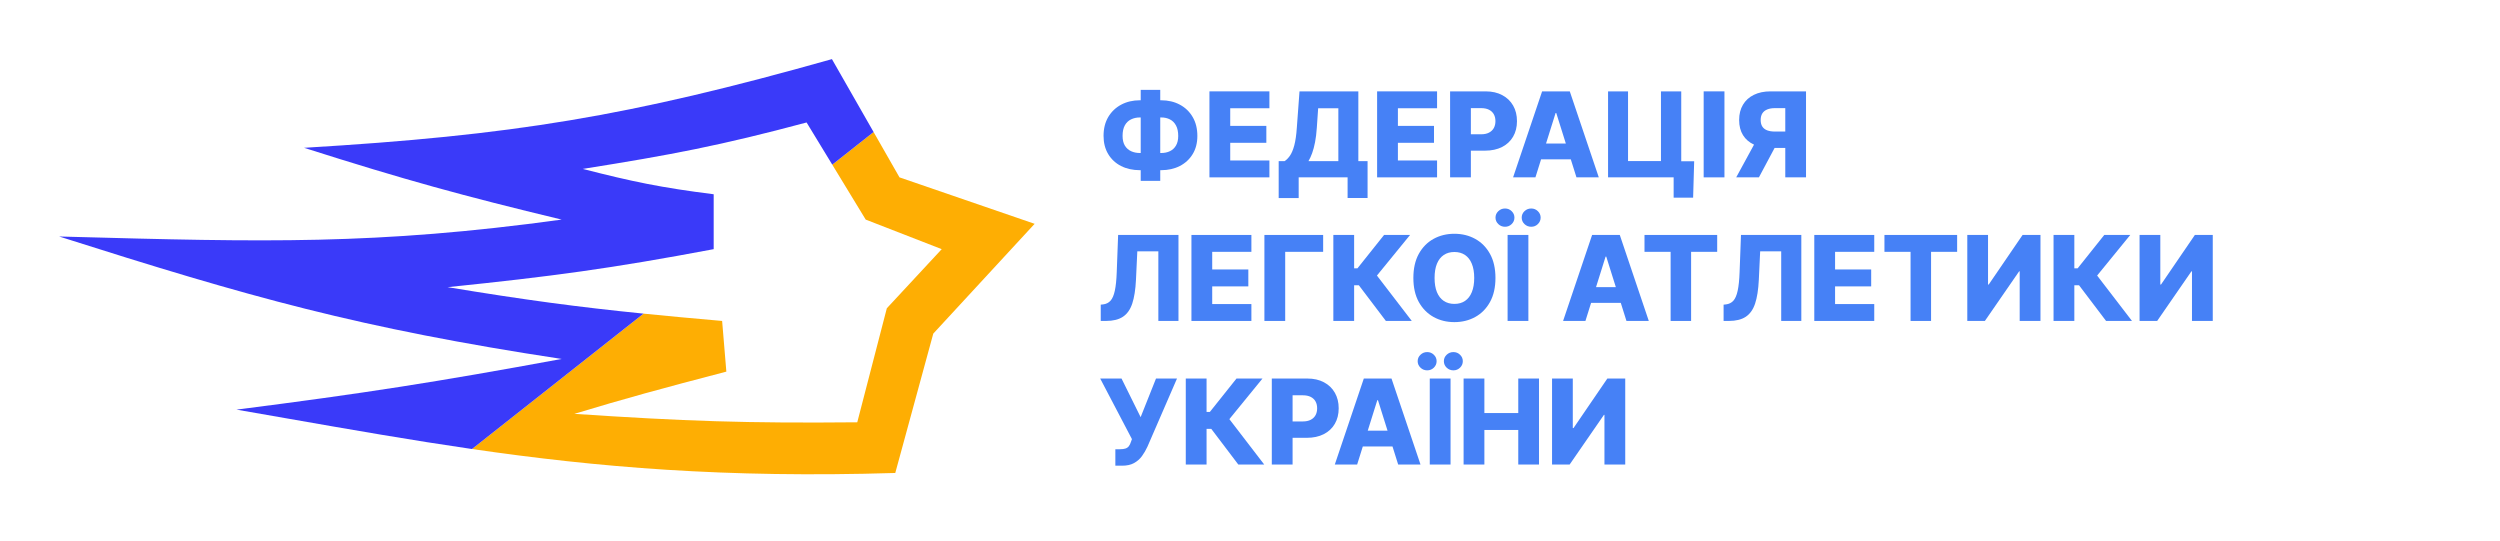 <svg width="296" height="64" viewBox="0 0 296 64" fill="none" xmlns="http://www.w3.org/2000/svg">
<path d="M134.972 11.872H137.472C138.308 11.872 139.048 12.046 139.695 12.394C140.341 12.739 140.848 13.228 141.216 13.861C141.584 14.491 141.768 15.236 141.768 16.098C141.768 16.92 141.584 17.634 141.216 18.241C140.848 18.847 140.341 19.318 139.695 19.653C139.048 19.984 138.308 20.15 137.472 20.15H134.972C134.13 20.15 133.384 19.986 132.734 19.658C132.088 19.326 131.581 18.856 131.213 18.246C130.845 17.636 130.661 16.915 130.661 16.083C130.661 15.225 130.847 14.481 131.218 13.851C131.593 13.221 132.105 12.734 132.754 12.389C133.404 12.044 134.143 11.872 134.972 11.872ZM134.972 13.906C134.58 13.906 134.229 13.982 133.918 14.134C133.606 14.283 133.361 14.519 133.182 14.84C133.003 15.162 132.913 15.576 132.913 16.083C132.913 16.557 133.004 16.945 133.187 17.247C133.372 17.545 133.621 17.765 133.933 17.908C134.244 18.047 134.59 18.116 134.972 18.116H137.487C137.875 18.116 138.22 18.044 138.521 17.898C138.826 17.752 139.065 17.53 139.237 17.232C139.413 16.933 139.501 16.555 139.501 16.098C139.501 15.591 139.413 15.177 139.237 14.855C139.065 14.53 138.826 14.292 138.521 14.139C138.22 13.983 137.875 13.906 137.487 13.906H134.972ZM137.373 10.639V21.418H135.061V10.639H137.373Z" fill="#4681F6"/>
<path d="M143.198 21V10.818H150.298V12.817H145.659V14.905H149.935V16.908H145.659V19.001H150.298V21H143.198Z" fill="#4681F6"/>
<path d="M151.396 23.451V19.081H152.097C152.333 18.922 152.548 18.7 152.744 18.415C152.939 18.126 153.107 17.722 153.246 17.202C153.385 16.678 153.485 15.987 153.544 15.129L153.862 10.818H160.828V19.081H161.921V23.446H159.555V21H153.763V23.451H151.396ZM154.921 19.081H158.461V12.817H156.07L155.911 15.129C155.868 15.775 155.798 16.345 155.702 16.839C155.606 17.333 155.491 17.764 155.359 18.131C155.226 18.496 155.08 18.812 154.921 19.081Z" fill="#4681F6"/>
<path d="M163.05 21V10.818H170.149V12.817H165.511V14.905H169.786V16.908H165.511V19.001H170.149V21H163.05Z" fill="#4681F6"/>
<path d="M171.691 21V10.818H175.896C176.659 10.818 177.317 10.967 177.87 11.266C178.427 11.561 178.856 11.973 179.158 12.504C179.459 13.031 179.61 13.644 179.61 14.343C179.61 15.046 179.456 15.661 179.148 16.188C178.843 16.711 178.407 17.117 177.84 17.406C177.274 17.694 176.601 17.838 175.822 17.838H173.227V15.899H175.365C175.736 15.899 176.046 15.835 176.294 15.705C176.546 15.576 176.737 15.395 176.866 15.163C176.995 14.928 177.06 14.655 177.06 14.343C177.06 14.028 176.995 13.756 176.866 13.528C176.737 13.296 176.546 13.117 176.294 12.991C176.042 12.865 175.732 12.802 175.365 12.802H174.151V21H171.691Z" fill="#4681F6"/>
<path d="M181.795 21H179.15L182.586 10.818H185.862L189.297 21H186.653L184.261 13.383H184.182L181.795 21ZM181.442 16.993H186.971V18.862H181.442V16.993Z" fill="#4681F6"/>
<path d="M200.59 19.096L200.466 23.406H198.159V21H197.443V19.096H200.59ZM190.394 21V10.818H192.76V19.071H196.658V10.818H199.059V21H190.394Z" fill="#4681F6"/>
<path d="M204.175 10.818V21H201.714V10.818H204.175Z" fill="#4681F6"/>
<path d="M213.833 21H211.377V12.802H210.164C209.797 12.802 209.487 12.855 209.235 12.961C208.983 13.064 208.791 13.22 208.658 13.428C208.529 13.634 208.464 13.894 208.464 14.209C208.464 14.524 208.529 14.782 208.658 14.984C208.787 15.183 208.978 15.332 209.23 15.432C209.485 15.528 209.795 15.576 210.159 15.576H212.362V17.515H209.707C208.931 17.515 208.259 17.387 207.689 17.132C207.122 16.874 206.684 16.499 206.376 16.009C206.068 15.515 205.914 14.915 205.914 14.209C205.914 13.513 206.065 12.911 206.366 12.404C206.668 11.894 207.097 11.503 207.654 11.231C208.211 10.956 208.87 10.818 209.632 10.818H213.833V21ZM208.101 16.347H210.736L208.255 21H205.566L208.101 16.347Z" fill="#4681F6"/>
<path d="M130.328 38V36.071L130.607 36.041C130.964 35.998 131.256 35.854 131.482 35.609C131.707 35.36 131.878 34.966 131.994 34.425C132.113 33.882 132.189 33.148 132.222 32.223L132.386 27.818H139.531V38H137.149V29.757H134.658L134.499 33.128C134.443 34.291 134.295 35.231 134.057 35.947C133.818 36.659 133.449 37.18 132.948 37.508C132.451 37.836 131.783 38 130.945 38H130.328Z" fill="#4681F6"/>
<path d="M141.066 38V27.818H148.165V29.817H143.526V31.905H147.802V33.908H143.526V36.001H148.165V38H141.066Z" fill="#4681F6"/>
<path d="M156.661 27.818V29.817H152.167V38H149.706V27.818H156.661Z" fill="#4681F6"/>
<path d="M164.088 38L160.886 33.774H160.329V38H157.868V27.818H160.329V31.771H160.722L163.874 27.818H166.951L163.029 32.626L167.155 38H164.088Z" fill="#4681F6"/>
<path d="M177.062 32.909C177.062 34.029 176.847 34.979 176.416 35.758C175.985 36.537 175.402 37.128 174.666 37.533C173.934 37.937 173.112 38.139 172.2 38.139C171.285 38.139 170.462 37.935 169.729 37.528C168.997 37.12 168.415 36.528 167.984 35.753C167.557 34.974 167.343 34.026 167.343 32.909C167.343 31.789 167.557 30.839 167.984 30.06C168.415 29.282 168.997 28.69 169.729 28.285C170.462 27.881 171.285 27.679 172.2 27.679C173.112 27.679 173.934 27.881 174.666 28.285C175.402 28.69 175.985 29.282 176.416 30.06C176.847 30.839 177.062 31.789 177.062 32.909ZM174.547 32.909C174.547 32.246 174.452 31.686 174.263 31.229C174.078 30.771 173.809 30.425 173.458 30.19C173.11 29.954 172.691 29.837 172.2 29.837C171.713 29.837 171.294 29.954 170.942 30.19C170.591 30.425 170.321 30.771 170.132 31.229C169.946 31.686 169.854 32.246 169.854 32.909C169.854 33.572 169.946 34.132 170.132 34.59C170.321 35.047 170.591 35.393 170.942 35.629C171.294 35.864 171.713 35.982 172.2 35.982C172.691 35.982 173.11 35.864 173.458 35.629C173.809 35.393 174.078 35.047 174.263 34.59C174.452 34.132 174.547 33.572 174.547 32.909Z" fill="#4681F6"/>
<path d="M180.96 27.818V38H178.499V27.818H180.96ZM178.196 26.849C177.884 26.849 177.619 26.743 177.4 26.531C177.178 26.318 177.067 26.063 177.067 25.765C177.067 25.467 177.178 25.213 177.4 25.004C177.619 24.792 177.884 24.686 178.196 24.686C178.504 24.686 178.766 24.792 178.981 25.004C179.2 25.213 179.309 25.467 179.309 25.765C179.309 26.063 179.2 26.318 178.981 26.531C178.766 26.743 178.504 26.849 178.196 26.849ZM181.298 26.849C180.987 26.849 180.72 26.743 180.498 26.531C180.279 26.318 180.17 26.063 180.17 25.765C180.17 25.467 180.279 25.213 180.498 25.004C180.72 24.792 180.987 24.686 181.298 24.686C181.606 24.686 181.868 24.792 182.084 25.004C182.302 25.213 182.412 25.467 182.412 25.765C182.412 26.063 182.302 26.318 182.084 26.531C181.868 26.743 181.606 26.849 181.298 26.849Z" fill="#4681F6"/>
<path d="M187.715 38H185.07L188.506 27.818H191.782L195.217 38H192.572L190.181 30.384H190.102L187.715 38ZM187.362 33.993H192.891V35.862H187.362V33.993Z" fill="#4681F6"/>
<path d="M194.709 29.817V27.818H203.315V29.817H200.227V38H197.801V29.817H194.709Z" fill="#4681F6"/>
<path d="M204.074 38V36.071L204.353 36.041C204.711 35.998 205.002 35.854 205.228 35.609C205.453 35.36 205.624 34.966 205.74 34.425C205.859 33.882 205.935 33.148 205.968 32.223L206.132 27.818H213.277V38H210.895V29.757H208.404L208.245 33.128C208.189 34.291 208.042 35.231 207.803 35.947C207.564 36.659 207.195 37.18 206.694 37.508C206.197 37.836 205.529 38 204.691 38H204.074Z" fill="#4681F6"/>
<path d="M214.812 38V27.818H221.911V29.817H217.273V31.905H221.548V33.908H217.273V36.001H221.911V38H214.812Z" fill="#4681F6"/>
<path d="M223.119 29.817V27.818H231.725V29.817H228.638V38H226.211V29.817H223.119Z" fill="#4681F6"/>
<path d="M232.927 27.818H235.383V33.685H235.467L239.474 27.818H241.592V38H239.131V32.124H239.067L235.01 38H232.927V27.818Z" fill="#4681F6"/>
<path d="M249.359 38L246.157 33.774H245.601V38H243.14V27.818H245.601V31.771H245.993L249.145 27.818H252.223L248.3 32.626L252.427 38H249.359Z" fill="#4681F6"/>
<path d="M253.325 27.818H255.781V33.685H255.866L259.873 27.818H261.991V38H259.53V32.124H259.465L255.408 38H253.325V27.818Z" fill="#4681F6"/>
<path d="M132.058 55.139V53.19H132.58C132.862 53.19 133.087 53.162 133.256 53.106C133.429 53.046 133.563 52.952 133.659 52.822C133.759 52.693 133.841 52.521 133.908 52.305L134.022 51.992L130.263 44.818H132.789L135.051 49.392L136.871 44.818H139.357L135.857 52.887C135.674 53.285 135.459 53.656 135.21 54.001C134.962 54.342 134.648 54.617 134.271 54.826C133.896 55.035 133.424 55.139 132.854 55.139H132.058Z" fill="#4681F6"/>
<path d="M146.615 55L143.413 50.774H142.857V55H140.396V44.818H142.857V48.771H143.249L146.401 44.818H149.479L145.556 49.626L149.683 55H146.615Z" fill="#4681F6"/>
<path d="M150.581 55V44.818H154.787C155.549 44.818 156.207 44.967 156.761 45.266C157.318 45.561 157.747 45.973 158.048 46.504C158.35 47.031 158.501 47.644 158.501 48.343C158.501 49.046 158.347 49.66 158.039 50.188C157.734 50.711 157.298 51.117 156.731 51.406C156.164 51.694 155.491 51.838 154.713 51.838H152.117V49.899H154.255C154.626 49.899 154.936 49.834 155.185 49.705C155.437 49.576 155.627 49.395 155.757 49.163C155.886 48.928 155.95 48.655 155.95 48.343C155.95 48.028 155.886 47.756 155.757 47.528C155.627 47.296 155.437 47.117 155.185 46.991C154.933 46.865 154.623 46.802 154.255 46.802H153.042V55H150.581Z" fill="#4681F6"/>
<path d="M160.686 55H158.041L161.476 44.818H164.753L168.188 55H165.543L163.152 47.383H163.072L160.686 55ZM160.333 50.993H165.861V52.862H160.333V50.993Z" fill="#4681F6"/>
<path d="M171.745 44.818V55H169.284V44.818H171.745ZM168.981 43.849C168.669 43.849 168.404 43.743 168.186 43.531C167.963 43.318 167.852 43.063 167.852 42.765C167.852 42.467 167.963 42.213 168.186 42.004C168.404 41.792 168.669 41.686 168.981 41.686C169.289 41.686 169.551 41.792 169.767 42.004C169.985 42.213 170.095 42.467 170.095 42.765C170.095 43.063 169.985 43.318 169.767 43.531C169.551 43.743 169.289 43.849 168.981 43.849ZM172.083 43.849C171.772 43.849 171.505 43.743 171.283 43.531C171.064 43.318 170.955 43.063 170.955 42.765C170.955 42.467 171.064 42.213 171.283 42.004C171.505 41.792 171.772 41.686 172.083 41.686C172.392 41.686 172.653 41.792 172.869 42.004C173.088 42.213 173.197 42.467 173.197 42.765C173.197 43.063 173.088 43.318 172.869 43.531C172.653 43.743 172.392 43.849 172.083 43.849Z" fill="#4681F6"/>
<path d="M173.29 55V44.818H175.751V48.905H179.763V44.818H182.219V55H179.763V50.908H175.751V55H173.29Z" fill="#4681F6"/>
<path d="M183.763 44.818H186.219V50.685H186.303L190.31 44.818H192.428V55H189.967V49.124H189.903L185.846 55H183.763V44.818Z" fill="#4681F6"/>
<path d="M103.433 15.632L106.5 21L122.5 26.5L110.5 39.5L106 56C85.846 56.62 70.691 55.317 55.885 53.165L76.193 37.134C79.027 37.42 82.059 37.699 85.5 38L86 44C78.175 46.044 74.109 47.154 68 49C81.024 49.869 88.354 50.125 101.5 50L105 36.5L111.5 29.5L102.5 26L98.54 19.494L103.433 15.632Z" fill="#FEAE03"/>
<path d="M103.433 15.632L98.5 7C74.395 13.805 60.701 16.021 36 17.5C48.103 21.346 54.769 23.173 66.5 26C44.505 29.018 31.219 28.657 8.144 28.031L7 28C29.64 35.2 42.487 38.843 66.5 42.5C51.592 45.246 43.163 46.563 28 48.5C30.096 48.863 32.149 49.222 34.17 49.576C41.676 50.89 48.739 52.126 55.885 53.165L76.193 37.134C68.422 36.35 62.143 35.511 53 34C65.379 32.723 72.286 31.802 84.5 29.5V23C78.266 22.213 74.894 21.511 69 20C79.493 18.333 85.324 17.225 95.5 14.5L98.54 19.494L103.433 15.632Z" fill="#3A3AF9"/>
</svg>
